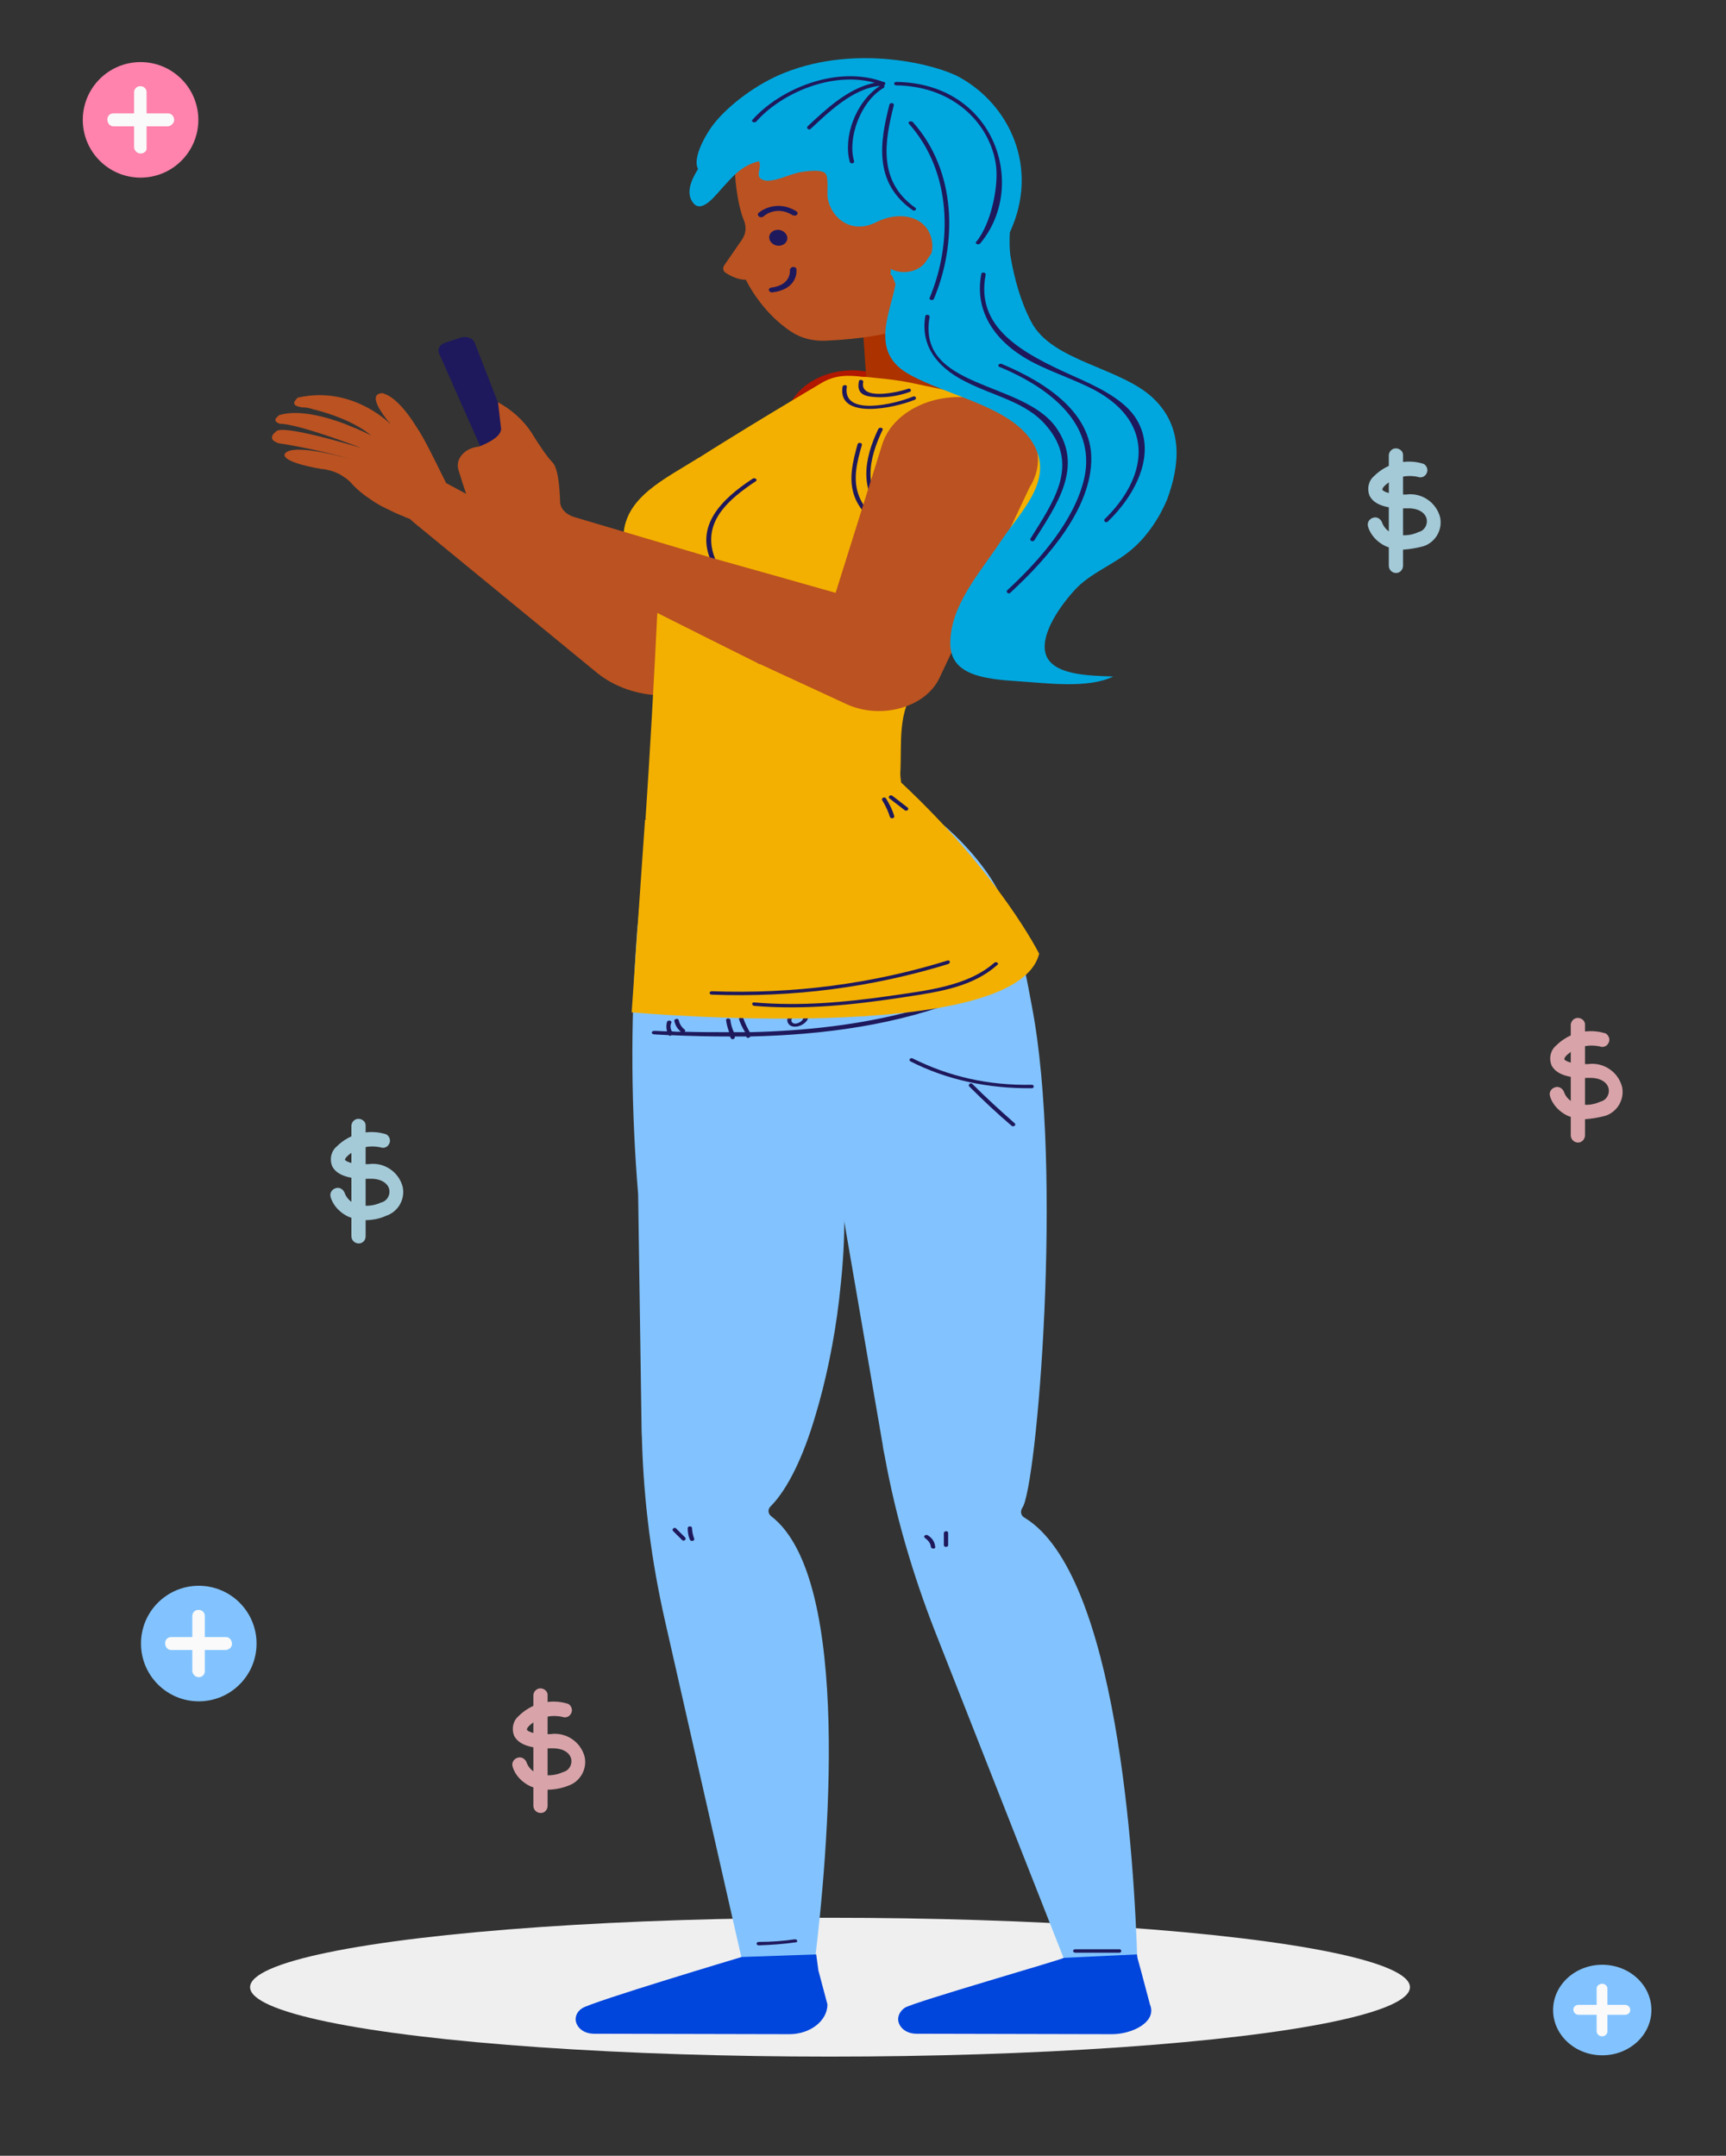 <?xml version="1.0" encoding="utf-8"?>
<!-- Generator: Adobe Illustrator 26.0.0, SVG Export Plug-In . SVG Version: 6.00 Build 0)  -->
<svg version="1.1" id="Layer_1" xmlns="http://www.w3.org/2000/svg" xmlns:xlink="http://www.w3.org/1999/xlink" x="0px" y="0px"
	 viewBox="0 0 400.3 500" style="enable-background:new 0 0 400.3 500;" xml:space="preserve">
<rect x="0" y="0" width="400.3" height="500" fill="#333333" stroke="none"/>
<style type="text/css">
	.st0{fill:#EFEFEF;}
	.st1{fill:#82C3FF;}
	.st2{fill:#1E195C;}
	.st3{fill:#B21700;}
	.st4{fill:#BB5221;}
	.st5{fill:#AC3200;}
	.st6{fill:#FDA696;}
	.st7{fill:#F3B000;}
	.st8{fill:#0045DC;}
	.st9{fill:#00A7DF;}
	.st10{fill:#A4CAD8;}
	.st11{fill:#D8A4A9;}
	.st12{fill:#FAFAFA;}
	.st13{fill:#FF83AC;}
</style>
<g>
	<ellipse class="st0" cx="192.5" cy="460.9" rx="134.5" ry="16.1"/>
	<g>
		<g>
			<path class="st1" d="M191.1,254.3c0,0-1.2,1.1-0.2,2.6c3.6,5,5.1,15.2,4.9,27c0,5.6-0.5,11.6-1.2,17.6c-1.1,9.4-3.1,19-5.6,27.2
				c-2.7,9.1-6.3,16.7-10.3,20.7c-0.7,0.7-0.6,1.7,0.2,2.3c18.9,14.6,13.1,78.6,10,103.9h-16.6c-0.1-0.6-0.2-1.2-0.4-1.8l-17.7-78
				c-3.1-13.7-4.9-27.6-5.3-41.5c0-0.9-0.1-1.9-0.1-2.8l-0.8-54.5c-1.6-19.5-1.8-39.1-0.4-58.6c0.1-1.6,0.2-3.1,0.4-4.7l1-11.8
				c0.3-3.9,0.6-7.9,0.9-11.8l0-0.1l60.3-4.5c1,2.5,2.4,4.9,4.2,7.2l0.1,0.1c0.4,0.6,0.9,1.1,1.4,1.7c3.6,4.1,8.7,10.2,12,14.3l0,0
				c2.2,2.6,3.7,4.5,3.7,4.5s-35.3,5.7-40.1,42.7C191.2,254.9,191.1,254.3,191.1,254.3z"/>
			<path class="st1" d="M263.8,455.7h-16.6c-0.2-0.5-0.4-1-0.5-1.5l-29.8-75.7c-5.2-13.3-9.2-26.9-11.7-40.7
				c-0.2-0.9-0.4-1.9-0.5-2.8l-8.8-51.1l-0.5-3c-0.8-3.5-1.6-6.9-2.4-10.4c0,0,0,0,0-0.1c-3.4-15.8-5.8-31.7-7.2-47.7
				c-0.2-1.6-0.3-3.1-0.4-4.7l-0.9-11.8c-0.3-4-0.6-7.9-1-11.8l0-0.1l26.7-8.9c0,0,9.1,4.3,17.7,15.6c7.4,9.7,9.3,21.1,11.4,32.3
				c7.4,38.4,1.1,112-2.2,116.4c-0.5,0.8-0.4,1.8,0.5,2.3C259.1,365,263.1,431.3,263.8,455.7z"/>
			<g>
				<path class="st2" d="M228.1,228.6c-0.2,0.1-0.4,0.2-0.6,0.2c-0.3-0.6-0.6-1.2-0.9-1.8c-0.2-0.5-1.2-0.3-1,0.2
					c0.3,0.7,0.7,1.3,1,2c-0.5,0.2-0.9,0.4-1.4,0.6c-0.1-0.8-0.4-1.5-0.9-2.2c-0.3-0.4-1.2,0-0.9,0.4c0.5,0.7,0.7,1.4,0.8,2.2
					c-3,1.2-6.1,2.3-9.2,3.2c0,0,0,0,0,0c0-1-0.3-1.9-0.8-2.8c-0.3-0.5-1.2-0.1-0.9,0.4c0.5,0.8,0.7,1.5,0.7,2.4
					c0,0.1,0.1,0.2,0.1,0.3c-0.4,0.1-0.8,0.2-1.2,0.4c-0.1-1-0.4-2-1.1-2.8c-0.3-0.4-1.2,0-0.9,0.4c0.6,0.8,0.9,1.7,0.9,2.7
					c-12.2,3.3-25,4.7-37.9,5c-0.6-1-1.1-2.1-1.5-3.2c-0.2-0.5-1.1-0.3-1,0.2c0.3,1,0.8,2,1.4,3c-0.9,0-1.7,0-2.6,0
					c-0.4-0.9-0.7-1.8-0.8-2.8c0-0.5-1.1-0.5-1,0c0.1,1,0.4,1.9,0.7,2.8c-3.4,0-6.9,0-10.3-0.1c0.1-0.1,0.2-0.3,0-0.5
					c-0.8-0.6-1.2-1.4-1.4-2.2c-0.1-0.5-1.1-0.3-1,0.2c0.2,1,0.7,1.8,1.5,2.5c-0.7,0-1.4,0-2.1-0.1c-0.3-0.6-0.4-1.3-0.1-2
					c0.2-0.5-0.8-0.7-1-0.2c-0.2,0.7-0.2,1.5,0,2.2c-1,0-2-0.1-3-0.1c-0.7,0-0.7,0.8,0,0.8c1.1,0.1,2.3,0.1,3.4,0.2
					c0.2,0.2,0.4,0.2,0.6,0c4.6,0.2,9.1,0.3,13.6,0.3c0.1,0.1,0.1,0.3,0.2,0.4c0.3,0.5,1.1,0.1,0.9-0.4c0,0,0,0,0,0
					c0.9,0,1.8,0,2.7,0c0,0,0,0.1,0,0.1c0.2,0.4,0.8,0.2,0.9-0.1c17.3-0.4,34.3-2.7,50-9c0.3,0.2,0.9,0.1,0.9-0.3c0,0,0-0.1,0-0.1
					c0.6-0.2,1.1-0.5,1.7-0.7c0.1,0.1,0.1,0.2,0.2,0.3c0.2,0.5,1.2,0.3,1-0.2c-0.1-0.2-0.2-0.3-0.2-0.5c0.2-0.1,0.5-0.2,0.7-0.3
					C229.2,229,228.7,228.3,228.1,228.6z"/>
				<path class="st2" d="M229.8,222.4c-11.4,4.6-23.6,6.5-36.1,8.2c-13.3,1.8-26.5,3.5-40,3.5c-0.7,0-0.7,0.8,0,0.8
					c13.6-0.1,26.9-1.7,40.3-3.5c12.6-1.7,24.9-3.7,36.4-8.3C230.9,222.8,230.4,222.1,229.8,222.4z"/>
				<path class="st2" d="M187.4,235.4c0.1-0.2,0-0.4-0.3-0.5c-0.5-0.6-1.3-0.9-2.2-0.6c-0.3,0.1-0.3,0.3-0.3,0.4
					c-0.8,0.1-1.4,0.4-1.8,1.1c-0.5,0.9-0.1,2.1,1.2,2.3c1.5,0.2,3.2-0.9,3.4-2C187.5,235.9,187.5,235.6,187.4,235.4z M186,236.7
					c-0.5,0.5-1.7,1.1-2.3,0.4c-0.4-0.5,0-1.1,0.5-1.4c0.6-0.3,1.4-0.2,2.1-0.1C186.4,236,186.3,236.4,186,236.7z"/>
				<path class="st2" d="M239.3,251.6c-10,0.2-19.2-1.9-27.6-6.1c-0.6-0.3-1.1,0.4-0.5,0.7c8.5,4.3,18,6.3,28.1,6.2
					C239.9,252.4,239.9,251.6,239.3,251.6z"/>
				<path class="st2" d="M235.3,260.5c-3.4-3-6.7-6-9.8-9.1c-0.4-0.4-1.1,0.2-0.7,0.6c3.1,3.1,6.4,6.2,9.8,9.1
					C235.1,261.5,235.8,260.9,235.3,260.5z"/>
				<path class="st2" d="M158.9,356.6l-2.1-2.1c-0.4-0.4-1.1,0.2-0.7,0.6c0.7,0.7,1.4,1.4,2.1,2.1
					C158.6,357.6,159.3,357,158.9,356.6z"/>
				<path class="st2" d="M160.5,354.4c0-0.5-1-0.5-1,0c0,0.9,0.1,1.8,0.5,2.7c0.2,0.5,1.2,0.3,1-0.2
					C160.7,356,160.5,355.2,160.5,354.4z"/>
				<path class="st2" d="M215.2,356.1c-0.5-0.3-1.2,0.2-0.7,0.6c0.8,0.6,1.3,1.2,1.4,2.1c0.1,0.5,1.1,0.5,1,0
					C216.8,357.7,216.3,356.8,215.2,356.1z"/>
				<path class="st2" d="M218.9,355.6v2.8c0,0.5,1,0.5,1,0v-2.8C220,355,218.9,355,218.9,355.6z"/>
				<path class="st2" d="M184.3,449.8c-2.7,0.4-5.5,0.6-8.3,0.6c-0.7,0-0.7,0.8,0,0.8c2.9-0.1,5.7-0.3,8.5-0.7
					C185.2,450.5,184.9,449.7,184.3,449.8z"/>
				<path class="st2" d="M259.6,452.1h-10.2c-0.7,0-0.7,0.8,0,0.8h10.2C260.2,452.9,260.2,452.1,259.6,452.1z"/>
			</g>
		</g>
		<g>
			<path class="st3" d="M151.9,136.1l-0.9,1.3l-5-2.7c10.5,5.6,18.4,16,22.5,22.4c1.8-1.2,3.4-2.6,4.7-4.3l37.7-48.3
				c2.2-2.8,2.8-6,2-8.9c-0.8-3-3-5.8-6.5-7.6c-7.5-4-17.6-2.1-22.1,4L151.9,136.1z"/>
			<path class="st4" d="M90.6,98.4c-0.2-0.2-0.3-0.5-0.5-0.6c-4-5-3.1-6.2-2.1-6.5c0.1,0,0.3-0.1,0.4-0.1l0,0c0.2,0,0.4,0,0.4,0
				c0.1,0,0.1,0,0.2,0.1c2.1,0.6,4.5,3.1,6.6,6.2c0.7,1.1,1.4,2.1,2.1,3.3c1.8,3,5.3,10.4,5.5,10.7c0.1,0.1,0.1,0.3,0.2,0.4
				c0,0,0,0.1,0,0.1l42.5,22.9c10.5,5.6,18.4,16,22.5,22.4c-8.6,5.6-21.7,5.5-30-1.3c0,0-42.3-34.7-42.4-34.8l-0.9-0.8
				c-0.1-0.1-0.3-0.1-0.4-0.2c-0.3-0.1-0.7-0.2-1-0.4c-1.6-0.6-3-1.3-4.2-1.9c-0.4-0.2-0.8-0.4-1.2-0.6c-0.7-0.4-1.4-0.8-2.1-1.3
				c-0.6-0.4-1.1-0.8-1.6-1.1c-1.3-1-2.3-1.9-3-2.7c-0.4-0.5-0.9-0.9-1.4-1.3c-0.1,0-0.1-0.1-0.2-0.1c-1.3-1-2.8-1.6-4.5-1.9
				c-0.3-0.1-0.5-0.1-0.8-0.1c-10.4-1.8-8.6-3.6-8.6-3.6c1.7-2.3,12.1,0.4,15.3,1.3c-8.5-2.5-16.8-3.7-16.8-3.7
				c-0.4-0.1-0.6-0.3-0.9-0.4c0,0,0,0,0,0c-0.8-0.5-0.7-1.1-0.4-1.6c0.3-0.4,0.7-0.7,0.7-0.7c1.2-1.8,17.4,3.1,19.8,3.8
				C67.9,97.9,65,98.3,65,98.3c-1.1-0.3-1.2-0.8-1.1-1.1c0-0.1,0.1-0.2,0.2-0.3c0.2-0.2,0.4-0.4,0.5-0.5c0.1,0,0.1-0.1,0.1-0.1
				c4.4-1.4,10.8,0.3,15.5,2.1c0.2,0.1,0.5,0.2,0.7,0.3c2.8,1.1,4.9,2.1,5.3,2.4c-3.8-3.2-9.4-5.1-12.9-6c-0.2-0.1-0.3-0.1-0.5-0.1
				c-0.8-0.3-1.6-0.5-2.4-0.5c-0.1,0-0.1,0-0.1,0c-0.2,0-0.4,0-0.6-0.1c-2.7-0.4-0.9-1.9-0.6-2.2c0,0,0.1,0,0.1,0
				C81.3,89.5,89.8,97.6,90.6,98.4z"/>
		</g>
		<polygon class="st5" points="221.4,93.7 201.2,92.2 199.1,61.1 220.9,67.1 		"/>
		<path class="st6" d="M191.2,87.7c-0.1,0-0.1,0-0.1,0c0.1,0,0.1,0,0.2,0C191.3,87.7,191.3,87.7,191.2,87.7
			C191.3,87.7,191.3,87.7,191.2,87.7z"/>
		<g>
			<path class="st7" d="M212.8,159c1.5-1.9,3.1-3.7,4.8-5.5c2.1-2.3,4.3-4.6,6.5-6.8c1.9-1.8,3.8-3.7,5.7-5.6
				c5.5-5.6,7.6-12.4,10.5-19c4.3-10.2,1.8-21.2-9.1-27.9c-1.1-0.7-2.4-1.2-3.7-1.7c-1.6-0.6-3.3-1-4.9-1.3
				c-1.3-0.3-2.5-0.6-3.7-0.8c-7.4-1.5-8.7-2.1-16.3-2.8c-0.8-0.1-1.7-0.2-2.5-0.2c-3.4-0.4-6.4-0.5-9.7,1.5
				c-7.4,4.4-14.9,8.9-22.3,13.5c-1.9,1.2-3.9,2.4-5.9,3.7c-0.1,0-0.1,0.1-0.2,0.1c-8,5-16.9,9.1-17.4,17.9
				c-0.3,5.3,3.2,9.3,8.2,12.9c0.2,0.2-0.2,2.6-0.2,3.3c0,0.2-0.1,0.5-0.1,0.8c-0.8,16.3-1.7,32.7-2.8,49l0-0.1l0.4,0l-0.5,0.1
				l-3.1,44.7c0,0,89.2,8,94.5-13.6c0,0-9.1-18.3-32-39.7c-0.1-0.7-0.2-1.4-0.2-2.1C209.2,172.2,208,165,212.8,159z"/>
			<g>
				<path class="st2" d="M182.9,138.8c-8.7-0.1-16.2-4.3-17.7-11.3c-1.5-7,3.8-11.7,10.1-15.9c0.5-0.3-0.2-0.9-0.7-0.6
					c-7.5,4.9-13.3,11-9.7,19.1c2.7,6,10.1,9.4,18,9.5C183.5,139.7,183.5,138.9,182.9,138.8z"/>
				<path class="st2" d="M230.6,223.3c-6.3,5.5-15.6,6.4-24.3,7.7c-10.5,1.5-20.7,2.4-31.4,1.5c-0.6-0.1-0.6,0.7,0,0.8
					c12,1,23.6-0.3,35.3-2.1c8-1.2,15.5-2.4,21.1-7.4C231.8,223.5,231.1,222.9,230.6,223.3z"/>
				<path class="st2" d="M219.7,222.8c-17.5,5.4-35.7,7.8-54.6,7.1c-0.7,0-0.7,0.8,0,0.8c18.9,0.7,37.2-1.7,54.8-7.1
					C220.6,223.3,220.3,222.6,219.7,222.8z"/>
				<path class="st2" d="M210.5,187.3l-3.5-2.7c-0.5-0.4-1.2,0.2-0.7,0.6c1.2,0.9,2.3,1.8,3.5,2.7
					C210.2,188.3,211,187.7,210.5,187.3z"/>
				<path class="st2" d="M205.5,185.2c-0.3-0.5-1.2-0.1-0.9,0.4c0.8,1.3,1.4,2.6,1.8,3.9c0.2,0.5,1.1,0.3,1-0.2
					C207,187.9,206.3,186.5,205.5,185.2z"/>
				<path class="st2" d="M211.7,92c-4.1,1.7-16.4,4.7-15.3-2.3c0.1-0.5-0.9-0.5-1,0c-1.2,7.6,11.7,5.1,16.8,3
					C212.8,92.4,212.2,91.7,211.7,92z"/>
				<path class="st2" d="M210.5,90.2c-2.6,0.9-11.2,2.7-10.3-1.6c0.1-0.5-0.9-0.7-1-0.2c-0.4,2,0.2,3.3,2.8,3.6c3,0.4,6.2-0.1,9-1.1
					C211.6,90.6,211.1,89.9,210.5,90.2z"/>
				<path class="st2" d="M206.5,119.6c-6.7-5.7-5-13.3-1.8-19.9c0.2-0.5-0.8-0.7-1-0.2c-3.3,6.9-4.8,14.8,2.1,20.7
					C206.3,120.6,207,120,206.5,119.6z"/>
				<path class="st2" d="M206.8,123.4c-3.2-2.4-6.3-5-7.6-8.4c-1.5-3.9-0.4-8,0.7-11.8c0.1-0.5-0.8-0.7-1-0.2
					c-1.1,4-2.2,8.2-0.7,12.2c1.3,3.5,4.6,6.3,7.9,8.8C206.6,124.3,207.3,123.7,206.8,123.4z"/>
			</g>
		</g>
		<path class="st4" d="M170.6,42c0.3,3.1,0.9,6.7,2,9.3c0.5,1.4,0.4,2.8-0.4,4.1l-4.2,6.1c-0.5,0.7-0.3,1.5,0.5,1.9
			c1.1,0.7,2.8,1.5,4.5,1.5c0,0,3.4,7.4,10.6,12.1c2.3,1.5,5.2,2.2,8.2,2c31.5-1.4,41.4-14.8,35.5-38.7c-1.3-5.2-5.1-9.9-10.6-13
			c-8.6-4.9-25-11.6-37.9-2.3C172.7,29.4,169.9,35.7,170.6,42z"/>
		<g>
			<path class="st2" d="M184.5,50c-0.2,0-0.5,0-0.7-0.1c-3.7-2.3-6.6,0.1-6.7,0.3c-0.3,0.2-0.8,0.3-1.1,0c-0.3-0.2-0.3-0.6-0.1-0.8
				c1.4-1.2,4.9-2.8,8.8-0.4c0.3,0.2,0.4,0.6,0.1,0.8C184.8,49.9,184.6,50,184.5,50z"/>
		</g>
		<g>
			<path class="st2" d="M178.4,67c0.1-0.2,0.3-0.3,0.5-0.3c4.7-0.6,4.3-4,4.3-4.1c0-0.3,0.3-0.6,0.7-0.7c0.4,0,0.8,0.2,0.8,0.5
				c0.2,1.6-0.6,4.8-5.5,5.4c-0.4,0.1-0.8-0.2-0.9-0.5C178.3,67.2,178.3,67.1,178.4,67z"/>
		</g>
		<path class="st2" d="M178.4,55.2c0.1,1,1.1,1.8,2.2,1.8c1.2,0,2.1-0.9,2-1.9c-0.1-1-1.1-1.8-2.2-1.8
			C179.2,53.3,178.3,54.2,178.4,55.2z"/>
		<path class="st8" d="M133.5,468.4c0.1,1.7,1.7,3.3,4.3,3.3l45.3,0.1c4.8,0,8.8-3.1,8.8-6.9l-2.1-7.9l-0.5-3.7l-17.3,0.6
			c0,0-35.1,10.5-37,11.9C133.9,466.5,133.5,467.5,133.5,468.4z"/>
		<path class="st8" d="M208.3,468.4c0.1,1.7,1.7,3.3,4.3,3.3l45.3,0.1c4.8,0,10.5-2.9,8.8-6.9l-2.1-7.9l-0.8-2.9
			c0-0.3-0.1-0.5-0.1-0.8h0l-17,0.8c0,0.3-35,10.3-36.9,11.6C208.7,466.5,208.3,467.5,208.3,468.4z"/>
		<g>
			<g>
				<g>
					<path class="st2" d="M120.4,106.4l-4-10.7l-6.3-16.2c-0.4-1.1-1.9-1.6-3.2-1.2l-3.7,1.2c-1.2,0.4-1.8,1.5-1.4,2.4l11.2,25.3
						L120.4,106.4z"/>
				</g>
			</g>
			<path class="st4" d="M228,92.8c-10.1-2.6-20.9,2.2-23.4,10.3l-10.8,34.4l-15.9-4.5l-12.1-3.4l-32.7-9.7c-1.9-0.6-3.2-2-3.2-3.6
				c-0.1-3-0.4-7.7-1.8-9.1c-1.2-1.2-3.2-4.2-4.8-6.8c-1.8-2.8-4.5-5.3-7.8-7.1l0,0l0.7,6c0.3,2.4-5.2,4.3-5.2,4.3
				c-3.2,0.3-5.4,2.8-4.7,5.3c1.3,4.3,3.2,10.1,4.2,11c1.7,1.4,10.7,7.3,21.7,12.2c2.7,1.2,33,16.5,41.7,20.8
				c1.5,0.7,2.3,1.2,2.3,1.2l0-0.1l4.3,2l15.8,7.3c8,3.7,18.4,0.8,21.6-6.1l20.9-44.2C243.8,105.1,238.7,95.5,228,92.8z"/>
		</g>
		<g>
			<path class="st9" d="M267.6,92.5c-7.5-7.3-23.6-8.6-28.4-17.8c-2.5-4.7-3.9-10-4.8-15c-0.3-1.7-0.3-3.8-0.2-5.8
				c7-15.1-0.2-29.7-11.7-36c-5-2.8-23.6-7.8-40.6-1c-6.1,2.4-12.8,7.3-16.4,11.9c-1.8,2.3-5,7.9-3.6,10.4c-1.7,2.7-2.9,5.7-1.1,7.9
				c2,2.5,5.2-1.9,6.7-3.5c2.3-2.5,4.4-5.2,8.5-6.2c0.9,1.6-1.3,3.7,1.2,4.4c2.1,0.6,6-1.4,8.1-1.8c1.6-0.3,5.1-0.8,6.1,0.2
				c0.9,0.9,0.3,4.8,0.6,6c1,4.6,5.6,8.2,11.3,5.3c5.3-2.7,11.7-1.4,12.8,4.2c0.2,1,0.2,2.1-0.1,3.1l-1.3,1.9c-1.4,2.1-4.7,3-7.4,2
				c-0.3-0.1-0.5-0.2-0.7-0.4c0,0.5,0,0.9-0.1,1.3c0.3,0.2,0.5,0.4,0.6,0.8c0.2,0.5,0.4,1,0.6,1.5c-1.3,7-6.1,15.9,3.3,21
				c8.8,4.9,22.9,7.3,28.2,15.3c5.8,8.8-2.2,16-7.2,23.5c-5,7.5-11.7,14.9-11.6,23.7c0.1,7.2,7.9,8.1,15.6,8.6
				c6.5,0.4,16.3,1.8,22.2-1.1c-5.5-0.2-14.7-0.2-15.8-5.7c-0.9-4.5,3.6-10.8,6.8-14.3c3.6-4,9.1-5.9,13.2-9.4
				c3.7-3.1,6.6-7.6,8.3-11.7C273.6,107.9,274.5,99.2,267.6,92.5z"/>
		</g>
		<path class="st2" d="M204.9,19C204.9,19,204.9,19,204.9,19c-10.9-4-24.1,1.7-30.4,8.8c-0.4,0.4,0.5,0.8,0.9,0.4
			c5.6-6.4,17.4-11.8,27.5-9c-6.3,1.2-11.7,6.5-15.6,10.1c-0.4,0.4,0.3,1,0.7,0.6c3.9-3.6,9.7-9.4,16.1-10c-5.8,3.8-8.6,12.1-7,17.7
			c0.2,0.5,1.1,0.3,1-0.2c-1.6-5.2,1.4-13.8,6.8-17c0.3-0.2,0.3-0.5,0.1-0.6C205.5,19.6,205.4,19,204.9,19z"/>
		<path class="st2" d="M207.9,19c-0.7,0-0.7,0.8,0,0.8c12.8,0.2,21.3,8.3,23,17.9c0.9,5-1,14.2-4.5,18.4c-0.4,0.4,0.5,0.8,0.9,0.4
			C238.5,43.2,230.8,19.3,207.9,19z"/>
		<path class="st2" d="M212.3,48.2c-8.8-6.2-7.1-15.5-5-23.8c0.1-0.5-0.8-0.7-1-0.2c-2.2,8.5-3.8,18.1,5.3,24.5
			C212,49.1,212.8,48.6,212.3,48.2z"/>
		<path class="st2" d="M211.7,28.3c-0.4-0.4-1.3,0-0.9,0.4c10,11.2,10.1,27.7,4.8,40.4c-0.2,0.5,0.8,0.7,1,0.2
			C222,56.4,221.9,39.7,211.7,28.3z"/>
		<path class="st2" d="M244.9,99.1c-7.8-10.9-32.3-8.8-29.3-25.6c0.1-0.5-0.9-0.7-1-0.2c-1.1,6.5,2.3,11.7,9.3,15.2
			c6.8,3.5,14.2,4.7,18.9,10.4c7.6,9,1.5,17.5-3.8,26c-0.3,0.5,0.6,0.9,0.9,0.4C245,117.2,251.4,108.3,244.9,99.1z"/>
		<path class="st2" d="M263.1,96.5c-3-4.2-9-7-14.2-9.3c-11.8-5.3-22.7-11.1-20.3-23.5c0.1-0.5-0.9-0.7-1-0.2
			c-1.5,7.6,2,14.4,9.6,19.2c5.1,3.2,11.5,5,16.9,7.9c14.2,7.8,11.7,20.5,2.1,29.8c-0.4,0.4,0.3,1,0.7,0.6
			C263.6,114.6,268.7,104.5,263.1,96.5z"/>
		<path class="st2" d="M232.3,84.4c-0.6-0.2-1.1,0.5-0.5,0.7c13,5.4,22.7,14.2,19.5,26.5c-2.4,9.3-10,18.2-17.7,25.3
			c-0.4,0.4,0.3,1,0.7,0.6c9.1-8.4,18.9-19.8,18.8-31.3C253,95.9,243.1,88.9,232.3,84.4z"/>
	</g>
</g>
<g id="Group_134_00000125579099251600461620000001836087739556768405_">
	<g id="Group_132_00000045602567692956646900000000318864784438530181_">
		<g id="Group_133_00000160873589298006290370000004021094660771303351_">
			<path id="Path_211_00000013880605227691908770000007746331895515782017_" class="st10" d="M323.8,132.9c-0.9,0-1.7-0.7-1.7-1.7
				l0,0v-25.7c0.1-0.9,0.9-1.6,1.8-1.5c0.8,0.1,1.5,0.7,1.5,1.5v25.7C325.4,132.1,324.7,132.9,323.8,132.9
				C323.8,132.9,323.8,132.9,323.8,132.9z"/>
		</g>
		<path id="Path_210_00000103245647280281094110000013567514137093250237_" class="st10" d="M325.2,127.5c-1.3,0-2.6-0.3-3.8-0.8
			c-1.9-0.9-3.5-2.5-4.1-4.5c-0.3-0.9,0.2-1.8,1.1-2.1c0.8-0.3,1.7,0.1,2.1,1c0.4,1.2,1.3,2.1,2.4,2.6c2,0.7,4.2,0.6,6.1-0.3
			c1.3-0.3,2.1-1.6,1.9-2.9c-0.2-1.3-1.6-2.7-4.6-2.6c-6,0.2-8-1.5-8.7-3c-0.6-1.6-0.2-3.4,1.1-4.5c3-3,7.5-4.1,11.5-2.8
			c0.8,0.5,1.1,1.5,0.6,2.3c-0.4,0.7-1.2,1-2,0.7c-2.8-0.6-5.7,0.2-7.7,2.1c-0.5,0.5-0.5,0.8-0.5,0.9c0.1,0.2,1.2,1.2,5.5,1.1
			c3.6-0.5,7,1.8,7.9,5.3c0.6,2.9-1.1,5.8-3.9,6.7C328.6,127.1,326.9,127.4,325.2,127.5z"/>
	</g>
	<g id="Group_134_00000124846361371162027640000012502684070733914752_">
		<g id="Group_132_00000117662524960648901530000002268080038249027742_">
			<path id="Path_210_00000088103927722741812640000008314515001724201407_" class="st11" d="M367.4,259.6c-1.3,0-2.6-0.3-3.8-0.8
				c-1.9-0.9-3.5-2.5-4.1-4.5c-0.3-0.9,0.2-1.8,1.1-2.1c0.8-0.3,1.7,0.1,2.1,1c0.4,1.2,1.3,2.1,2.4,2.6c2,0.7,4.2,0.6,6.1-0.3
				c1.3-0.3,2.1-1.6,1.9-2.9c-0.2-1.3-1.6-2.7-4.6-2.6c-6,0.2-8-1.5-8.7-3c-0.6-1.6-0.2-3.4,1.1-4.5c3-3,7.5-4.1,11.5-2.8
				c0.8,0.5,1.1,1.5,0.6,2.3c-0.4,0.7-1.2,1-2,0.7c-2.8-0.6-5.7,0.2-7.7,2.1c-0.5,0.5-0.5,0.8-0.5,0.9c0.1,0.2,1.2,1.2,5.5,1.1
				c3.6-0.5,7,1.8,7.9,5.3c0.6,2.9-1.1,5.8-3.9,6.7C370.8,259.2,369.1,259.5,367.4,259.6z"/>
		</g>
		<g id="Group_133_00000162312598418714667400000007087600330262614157_">
			<path id="Path_211_00000097484437707656349720000018029498039926564254_" class="st11" d="M366,265c-0.9,0-1.7-0.7-1.7-1.7l0,0
				v-25.7c0.1-0.9,0.9-1.6,1.8-1.5c0.8,0.1,1.5,0.7,1.5,1.5v25.7C367.6,264.2,366.9,265,366,265C366,265,366,265,366,265z"/>
		</g>
	</g>
</g>
<g id="Group_125">
	<g id="Group_122">
		<ellipse id="Ellipse_26" class="st1" cx="46.1" cy="381.2" rx="13.4" ry="13.4"/>
	</g>
	<g id="Group_123">
		<path id="Path_204" class="st12" d="M46.1,389c-0.8,0-1.5-0.7-1.5-1.5l0,0v-12.7c0-0.8,0.7-1.5,1.5-1.4c0.8,0,1.4,0.6,1.4,1.4
			v12.8C47.5,388.4,46.9,389,46.1,389z"/>
	</g>
	<g id="Group_124">
		<path id="Path_205" class="st12" d="M52.4,382.7H39.7c-0.8,0-1.4-0.7-1.4-1.6c0-0.8,0.6-1.4,1.4-1.4h12.7c0.8,0,1.4,0.7,1.4,1.6
			C53.8,382,53.2,382.6,52.4,382.7L52.4,382.7z"/>
	</g>
</g>
<g id="Group_125_00000150072346870921858380000010081359788254609056_">
	<g id="Group_122_00000033340070536330847680000005512413612770251162_">
		
			<ellipse id="Ellipse_26_00000053506709894945570610000002892802293144310453_" class="st1" cx="371.6" cy="466.2" rx="11.4" ry="10.5"/>
	</g>
	<g id="Group_123_00000176018665286836604540000005174250906665922227_">
		<path id="Path_204_00000103240903524303942660000004302231444269773209_" class="st12" d="M371.6,472.3c-0.7,0-1.3-0.5-1.3-1.2
			l0,0v-9.9c0-0.6,0.6-1.1,1.3-1.1c0.6,0,1.2,0.5,1.2,1.1v10C372.8,471.8,372.2,472.3,371.6,472.3z"/>
	</g>
	<g id="Group_124_00000098194705310126043900000007252496230290611135_">
		<path id="Path_205_00000047765490379493087940000006302585085049773467_" class="st12" d="M376.9,467.3h-10.8
			c-0.7,0-1.2-0.6-1.2-1.2c0-0.6,0.5-1.1,1.2-1.1h10.8c0.7,0,1.2,0.6,1.2,1.2C378.1,466.8,377.6,467.3,376.9,467.3L376.9,467.3z"/>
	</g>
</g>
<g id="Group_125_00000180347848001694107860000008469678097710025898_">
	<g id="Group_122_00000004512421160026345940000012782975616500372111_">
		
			<ellipse id="Ellipse_26_00000003793039892412186590000014343855728811840940_" class="st13" cx="32.6" cy="27.8" rx="13.4" ry="13.4"/>
	</g>
	<g id="Group_123_00000144312658726346475180000001465474620313379459_">
		<path id="Path_204_00000065047841974149001880000013028736310479645848_" class="st12" d="M32.6,35.6c-0.8,0-1.5-0.7-1.5-1.5l0,0
			V21.4c0-0.8,0.7-1.5,1.5-1.4c0.8,0,1.4,0.6,1.4,1.4v12.8C34.1,35,33.5,35.6,32.6,35.6z"/>
	</g>
	<g id="Group_124_00000010309627186931713520000006803547498730114489_">
		<path id="Path_205_00000139269545159741258100000004763346605843369407_" class="st12" d="M39,29.3H26.3c-0.8,0-1.4-0.7-1.4-1.6
			c0-0.8,0.6-1.4,1.4-1.4H39c0.8,0,1.4,0.7,1.4,1.6C40.3,28.6,39.7,29.2,39,29.3L39,29.3z"/>
	</g>
</g>
<g id="Group_134_00000123406109681857173630000003128552240542334612_">
	<g id="Group_132_00000104686466432815073520000001590100143666885771_">
		<g id="Group_133_00000181779396853023370070000013133321027170078369_">
			<path id="Path_211_00000160875152119911721240000017070369638655817656_" class="st10" d="M83.2,288.4c-0.9,0-1.7-0.7-1.7-1.7
				l0,0v-25.7c0.1-0.9,0.9-1.6,1.8-1.5c0.8,0.1,1.5,0.7,1.5,1.5v25.7C84.8,287.7,84.1,288.4,83.2,288.4
				C83.2,288.4,83.2,288.4,83.2,288.4z"/>
		</g>
		<path id="Path_210_00000178169791094198675390000014840804165566083774_" class="st10" d="M84.6,283c-1.3,0-2.6-0.3-3.8-0.8
			c-1.9-0.9-3.5-2.5-4.1-4.5c-0.3-0.9,0.2-1.8,1.1-2.1c0.8-0.3,1.7,0.1,2.1,1c0.4,1.2,1.3,2.1,2.4,2.6c2,0.7,4.2,0.6,6.1-0.3
			c1.3-0.3,2.1-1.6,1.9-2.9c-0.2-1.3-1.6-2.7-4.6-2.6c-6,0.2-8-1.5-8.7-3c-0.6-1.6-0.2-3.4,1.1-4.5c3-3,7.5-4.1,11.5-2.8
			c0.8,0.5,1.1,1.5,0.6,2.3c-0.4,0.7-1.2,1-2,0.7c-2.8-0.6-5.7,0.2-7.7,2.1C80,268.7,80,269,80,269c0.1,0.2,1.2,1.2,5.5,1
			c3.6-0.5,7,1.8,7.9,5.3c0.6,2.9-1.1,5.8-3.9,6.7C88,282.7,86.3,283,84.6,283z"/>
	</g>
	<g id="Group_134_00000034810601777053994860000006606488470358507179_">
		<g id="Group_132_00000128444553901029902690000002999653094163183265_">
			<path id="Path_210_00000125601960141618432450000018436397671088435087_" class="st11" d="M126.8,415.1c-1.3,0-2.6-0.3-3.8-0.8
				c-1.9-0.9-3.5-2.5-4.1-4.5c-0.3-0.9,0.2-1.8,1.1-2.1c0.8-0.3,1.7,0.1,2.1,1c0.4,1.2,1.3,2.1,2.4,2.6c2,0.7,4.2,0.6,6.1-0.3
				c1.3-0.3,2.1-1.6,1.9-2.9c-0.2-1.3-1.6-2.7-4.6-2.6c-6,0.2-8-1.5-8.7-3c-0.6-1.6-0.2-3.4,1.1-4.5c3-3,7.5-4.1,11.5-2.8
				c0.8,0.5,1.1,1.5,0.6,2.3c-0.4,0.7-1.2,1-2,0.7c-2.8-0.6-5.7,0.2-7.7,2.1c-0.5,0.5-0.5,0.8-0.5,0.9c0.1,0.2,1.2,1.2,5.5,1
				c3.6-0.5,7,1.8,7.9,5.3c0.6,2.9-1.1,5.8-3.9,6.7C130.2,414.8,128.5,415.1,126.8,415.1z"/>
		</g>
		<g id="Group_133_00000140716547366163978590000013481097686575742396_">
			<path id="Path_211_00000008142001429910629280000018384010097698170794_" class="st11" d="M125.4,420.5c-0.9,0-1.7-0.7-1.7-1.7
				l0,0v-25.7c0.1-0.9,0.9-1.6,1.8-1.5c0.8,0.1,1.5,0.7,1.5,1.5v25.7C127,419.8,126.3,420.5,125.4,420.5
				C125.4,420.5,125.4,420.5,125.4,420.5z"/>
		</g>
	</g>
</g>
</svg>
